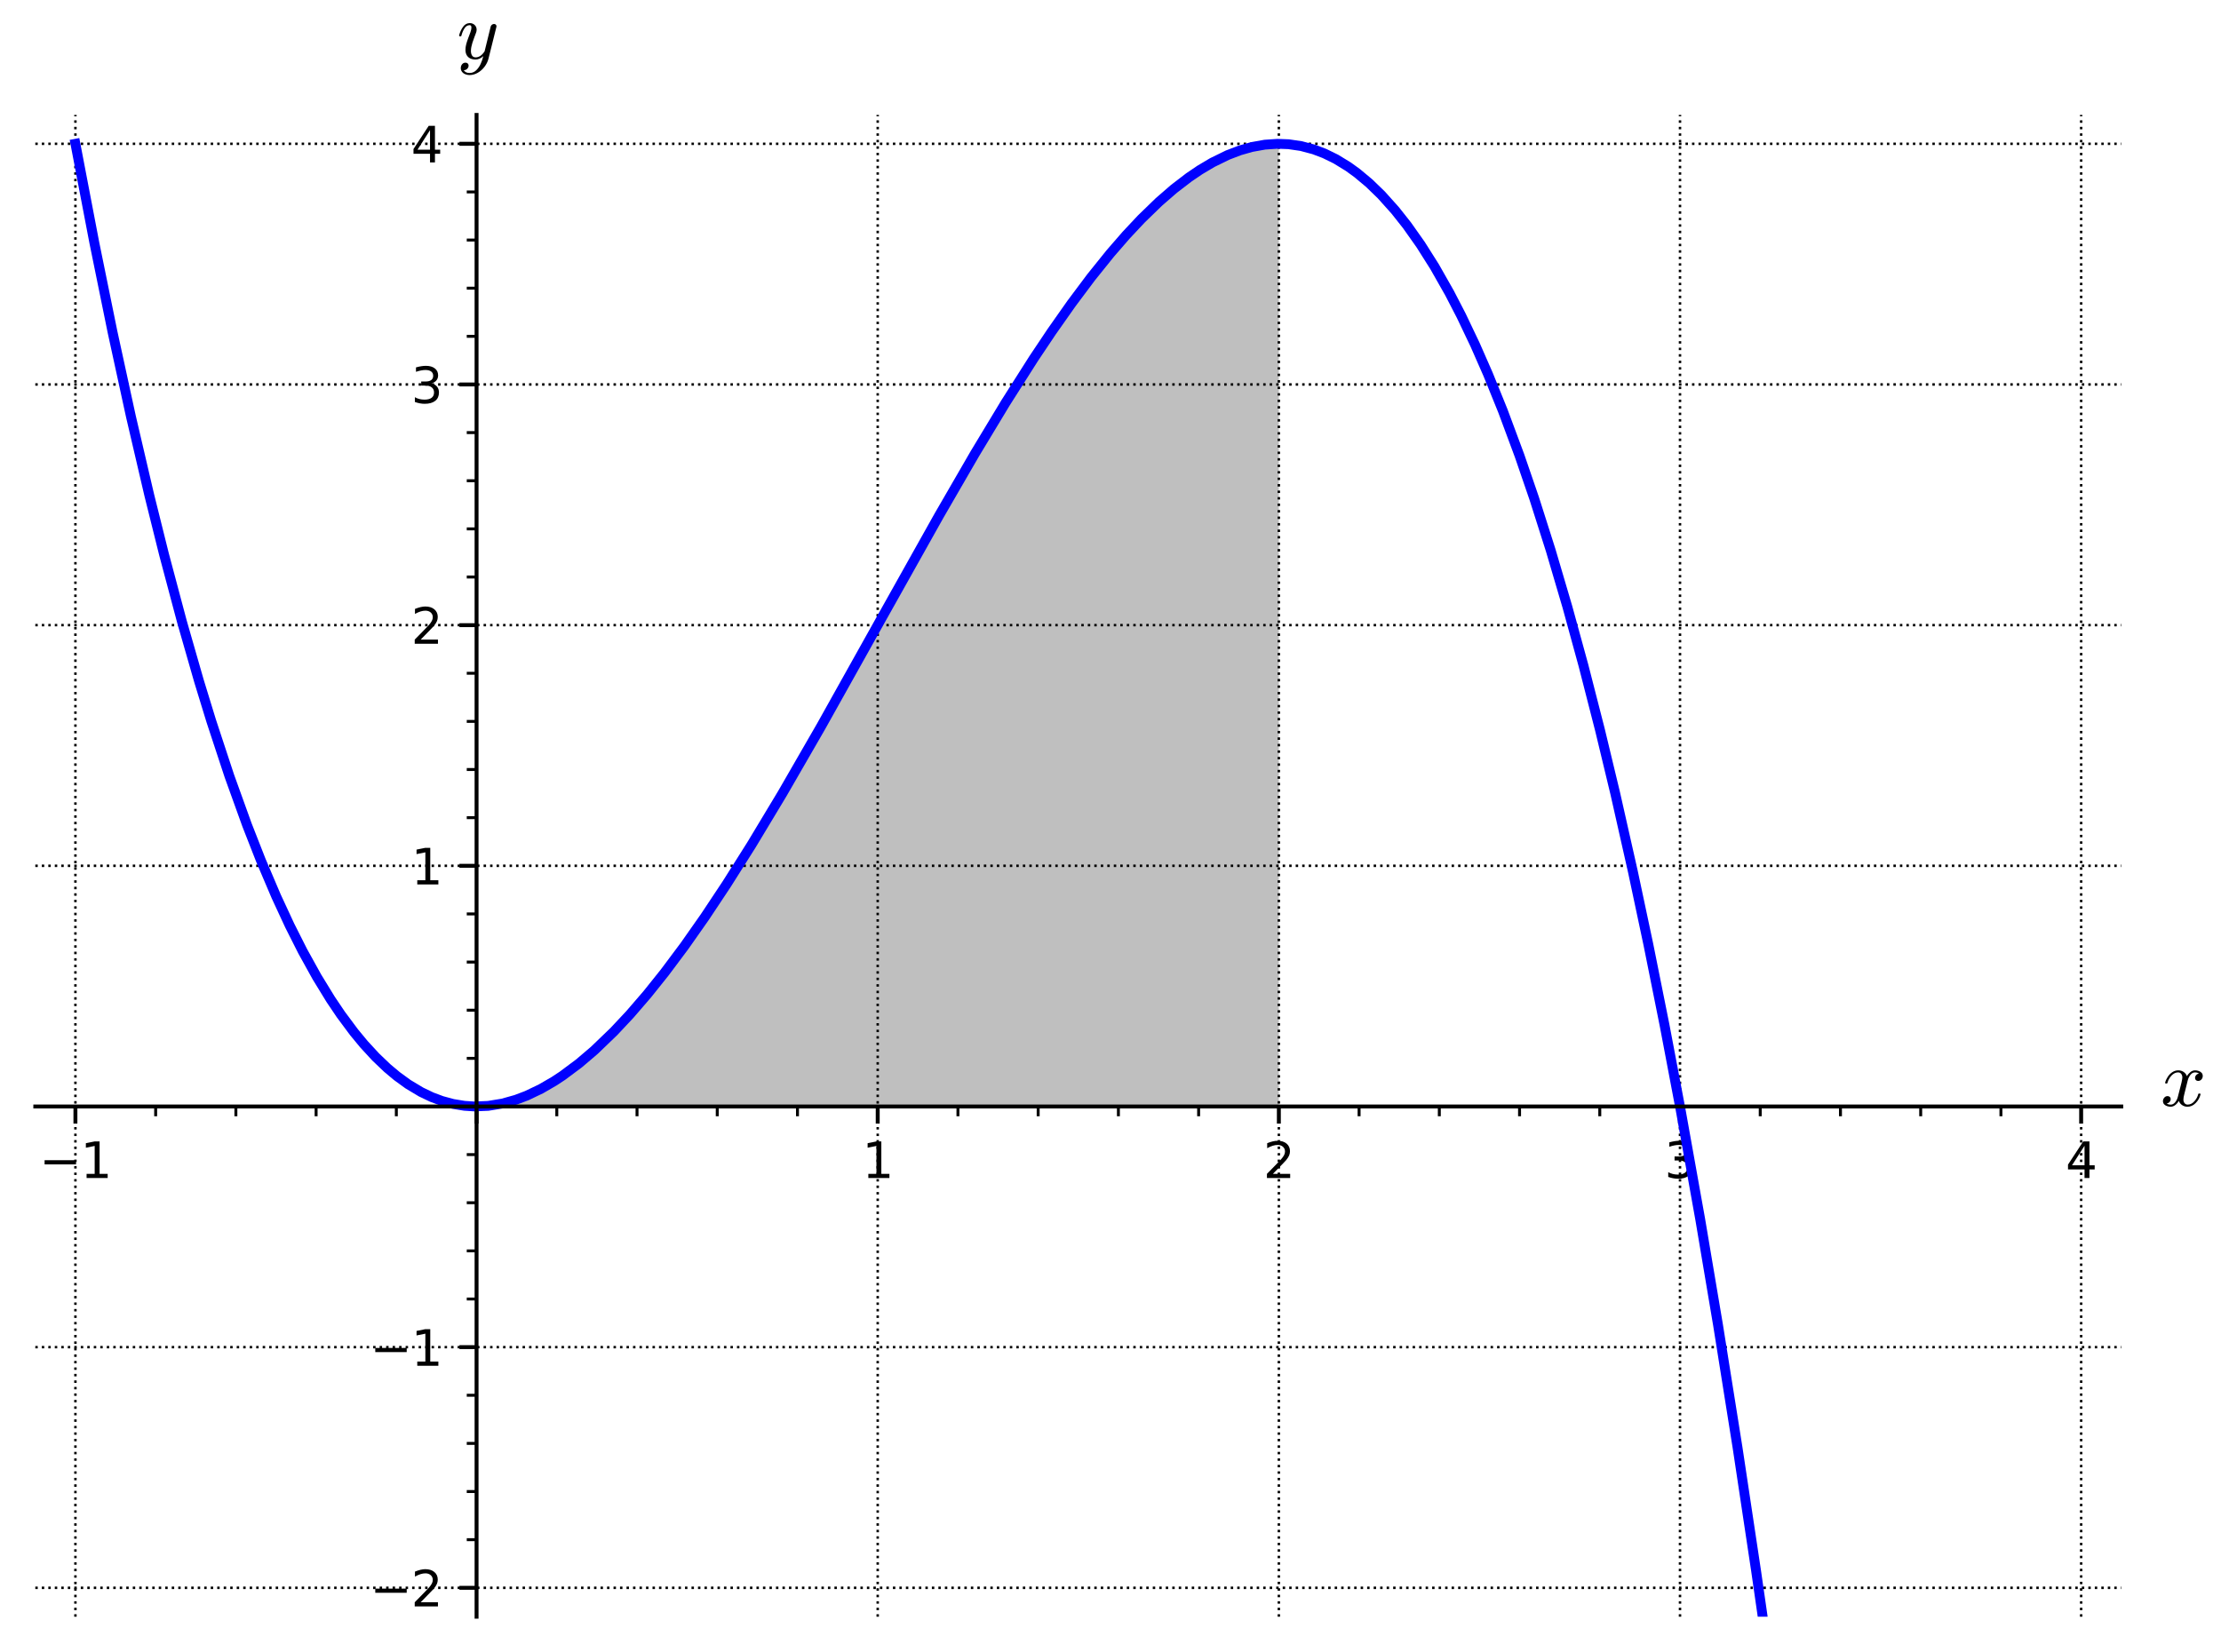 <?xml version="1.0" encoding="utf-8" standalone="no"?>
<!DOCTYPE svg PUBLIC "-//W3C//DTD SVG 1.1//EN"
  "http://www.w3.org/Graphics/SVG/1.1/DTD/svg11.dtd">
<svg xmlns:xlink="http://www.w3.org/1999/xlink" width="452.963pt" height="337pt" viewBox="0 0 452.963 337" xmlns="http://www.w3.org/2000/svg" version="1.1">
 <defs>
  <style type="text/css">*{stroke-linejoin: round; stroke-linecap: butt}</style>
 </defs>
 <g id="figure_1">
  <g id="patch_1">
   <path d="M 0 337 
L 452.963 337 
L 452.963 0 
L 0 0 
z
" style="fill: #ffffff"/>
  </g>
  <g id="axes_1">
   <g id="patch_2">
    <path d="M 7.2 329.8 
L 432.623 329.8 
L 432.623 23.442 
L 7.2 23.442 
z
" style="fill: #ffffff"/>
   </g>
   <g id="patch_3">
    <path d="M 97.193 225.717 
L 97.193 225.717 
L 97.742 225.71 
L 98.563 225.676 
L 99.386 225.612 
L 99.949 225.552 
L 100.512 225.478 
L 101.091 225.388 
L 101.671 225.284 
L 102.061 225.206 
L 102.77 225.048 
L 103.601 224.837 
L 104.172 224.676 
L 104.742 224.502 
L 105.256 224.334 
L 105.769 224.155 
L 106.214 223.992 
L 106.722 223.797 
L 107.229 223.591 
L 107.964 223.276 
L 108.967 222.813 
L 109.184 222.708 
L 109.821 222.389 
L 110.457 222.055 
L 111.439 221.511 
L 112.303 221.003 
L 112.442 220.918 
L 113.225 220.431 
L 114.007 219.922 
L 114.671 219.474 
L 115.218 219.093 
L 116.014 218.52 
L 116.668 218.033 
L 117.322 217.532 
L 117.947 217.041 
L 118.946 216.227 
L 119.317 215.917 
L 119.909 215.413 
L 120.614 214.798 
L 121.319 214.167 
L 122.031 213.515 
L 122.426 213.147 
L 123.089 212.517 
L 123.753 211.873 
L 124.404 211.23 
L 125.052 210.577 
L 126.056 209.541 
L 126.839 208.713 
L 127.294 208.224 
L 127.927 207.534 
L 128.56 206.834 
L 129.178 206.139 
L 130.22 204.944 
L 130.898 204.152 
L 131.844 203.026 
L 132.686 202.005 
L 133.62 200.851 
L 134.205 200.118 
L 135.293 198.733 
L 135.923 197.917 
L 136.448 197.232 
L 137.358 196.027 
L 138.518 194.465 
L 139.042 193.749 
L 140.242 192.089 
L 140.738 191.394 
L 141.239 190.686 
L 142.106 189.451 
L 142.852 188.376 
L 143.599 187.289 
L 144.294 186.268 
L 144.766 185.569 
L 146.059 183.633 
L 146.325 183.231 
L 147.625 181.25 
L 148.555 179.814 
L 149.372 178.542 
L 149.797 177.876 
L 150.539 176.706 
L 151.446 175.264 
L 152.391 173.75 
L 153.127 172.562 
L 153.834 171.412 
L 154.851 169.748 
L 155.208 169.16 
L 156.184 167.545 
L 157.309 165.669 
L 158.21 164.157 
L 158.87 163.044 
L 159.912 161.276 
L 160.132 160.901 
L 161.379 158.768 
L 161.952 157.782 
L 163.379 155.316 
L 163.398 155.283 
L 164.397 153.546 
L 165.322 151.931 
L 166.31 150.198 
L 166.945 149.081 
L 168.153 146.949 
L 169.068 145.328 
L 169.282 144.949 
L 170.6 142.605 
L 171.003 141.885 
L 172.155 139.829 
L 172.814 138.651 
L 173.567 137.301 
L 174.166 136.227 
L 175.352 134.099 
L 176.409 132.199 
L 176.754 131.578 
L 177.714 129.851 
L 178.589 128.274 
L 179.808 126.081 
L 179.858 125.99 
L 180.756 124.374 
L 181.902 122.312 
L 182.486 121.262 
L 183.679 119.12 
L 184.555 117.551 
L 185.405 116.028 
L 186.346 114.345 
L 186.937 113.292 
L 187.869 111.63 
L 188.746 110.071 
L 189.499 108.737 
L 190.355 107.223 
L 191.289 105.577 
L 191.382 105.414 
L 192.255 103.88 
L 193.344 101.975 
L 194.026 100.787 
L 195.211 98.732 
L 195.786 97.739 
L 196.404 96.674 
L 197.799 94.286 
L 197.952 94.025 
L 199.302 91.736 
L 200.257 90.127 
L 200.44 89.82 
L 201.628 87.835 
L 202.553 86.303 
L 203.34 85.007 
L 204.182 83.631 
L 205.034 82.247 
L 205.923 80.814 
L 206.458 79.957 
L 207.621 78.109 
L 207.944 77.6 
L 209.332 75.429 
L 209.726 74.818 
L 210.654 73.39 
L 211.635 71.896 
L 212.545 70.527 
L 213.24 69.489 
L 214.251 67.997 
L 214.631 67.442 
L 215.56 66.095 
L 216.789 64.34 
L 217.624 63.164 
L 218.056 62.562 
L 219.043 61.199 
L 219.691 60.316 
L 220.692 58.972 
L 221.137 58.381 
L 222.308 56.848 
L 223.126 55.794 
L 224.112 54.547 
L 224.964 53.488 
L 225.314 53.06 
L 225.975 52.255 
L 226.723 51.36 
L 227.471 50.479 
L 227.911 49.968 
L 228.701 49.061 
L 229.204 48.493 
L 230.262 47.321 
L 230.917 46.611 
L 231.572 45.913 
L 232.268 45.184 
L 232.633 44.807 
L 233.651 43.777 
L 234.591 42.852 
L 235.172 42.295 
L 235.972 41.543 
L 236.625 40.944 
L 237.278 40.358 
L 237.845 39.86 
L 238.935 38.932 
L 239.032 38.851 
L 239.717 38.289 
L 240.402 37.743 
L 240.981 37.293 
L 241.702 36.749 
L 242.379 36.253 
L 243.103 35.741 
L 243.826 35.247 
L 244.656 34.703 
L 245.243 34.333 
L 246.28 33.709 
L 247.192 33.193 
L 247.684 32.926 
L 248.45 32.53 
L 249.211 32.158 
L 249.736 31.914 
L 250.392 31.624 
L 251.048 31.351 
L 251.981 30.991 
L 252.355 30.856 
L 253.22 30.565 
L 254.192 30.274 
L 255.009 30.059 
L 255.869 29.862 
L 256.323 29.77 
L 256.909 29.665 
L 257.496 29.573 
L 257.976 29.51 
L 258.611 29.44 
L 259.245 29.388 
L 259.79 29.357 
L 260.336 29.339 
L 260.817 29.334 
L 260.817 225.717 
z
" clip-path="url(#p96926987c8)" style="fill: #808080; opacity: 0.5"/>
   </g>
   <g id="matplotlib.axis_1">
    <g id="xtick_1">
     <g id="line2d_1">
      <path d="M 15.381 329.8 
L 15.381 23.442 
" clip-path="url(#p96926987c8)" style="fill: none; stroke-dasharray: 0.5,0.825; stroke-dashoffset: 0; stroke: #000000; stroke-width: 0.5"/>
     </g>
     <g id="line2d_2">
      <defs>
       <path id="mc4c89ea063" d="M 0 0 
L 0 3.5 
" style="stroke: #000000; stroke-width: 0.8"/>
      </defs>
      <g>
       <use xlink:href="#mc4c89ea063" x="15.381" y="225.717" style="stroke: #000000; stroke-width: 0.8"/>
      </g>
     </g>
     <g id="text_1">
      <!-- −1 -->
      <g transform="translate(8.01 240.315) scale(0.1 -0.1)">
       <defs>
        <path id="DejaVuSans-2212" d="M 678 2272 
L 4684 2272 
L 4684 1741 
L 678 1741 
L 678 2272 
z
" transform="scale(0.016)"/>
        <path id="DejaVuSans-31" d="M 794 531 
L 1825 531 
L 1825 4091 
L 703 3866 
L 703 4441 
L 1819 4666 
L 2450 4666 
L 2450 531 
L 3481 531 
L 3481 0 
L 794 0 
L 794 531 
z
" transform="scale(0.016)"/>
       </defs>
       <use xlink:href="#DejaVuSans-2212"/>
       <use xlink:href="#DejaVuSans-31" transform="translate(83.789 0)"/>
      </g>
     </g>
    </g>
    <g id="xtick_2">
     <g id="line2d_3">
      <path d="M 97.193 329.8 
L 97.193 23.442 
" clip-path="url(#p96926987c8)" style="fill: none; stroke-dasharray: 0.5,0.825; stroke-dashoffset: 0; stroke: #000000; stroke-width: 0.5"/>
     </g>
     <g id="line2d_4">
      <g>
       <use xlink:href="#mc4c89ea063" x="97.193" y="225.717" style="stroke: #000000; stroke-width: 0.8"/>
      </g>
     </g>
    </g>
    <g id="xtick_3">
     <g id="line2d_5">
      <path d="M 179.005 329.8 
L 179.005 23.442 
" clip-path="url(#p96926987c8)" style="fill: none; stroke-dasharray: 0.5,0.825; stroke-dashoffset: 0; stroke: #000000; stroke-width: 0.5"/>
     </g>
     <g id="line2d_6">
      <g>
       <use xlink:href="#mc4c89ea063" x="179.005" y="225.717" style="stroke: #000000; stroke-width: 0.8"/>
      </g>
     </g>
     <g id="text_2">
      <!-- 1 -->
      <g transform="translate(175.824 240.315) scale(0.1 -0.1)">
       <use xlink:href="#DejaVuSans-31"/>
      </g>
     </g>
    </g>
    <g id="xtick_4">
     <g id="line2d_7">
      <path d="M 260.817 329.8 
L 260.817 23.442 
" clip-path="url(#p96926987c8)" style="fill: none; stroke-dasharray: 0.5,0.825; stroke-dashoffset: 0; stroke: #000000; stroke-width: 0.5"/>
     </g>
     <g id="line2d_8">
      <g>
       <use xlink:href="#mc4c89ea063" x="260.817" y="225.717" style="stroke: #000000; stroke-width: 0.8"/>
      </g>
     </g>
     <g id="text_3">
      <!-- 2 -->
      <g transform="translate(257.636 240.315) scale(0.1 -0.1)">
       <defs>
        <path id="DejaVuSans-32" d="M 1228 531 
L 3431 531 
L 3431 0 
L 469 0 
L 469 531 
Q 828 903 1448 1529 
Q 2069 2156 2228 2338 
Q 2531 2678 2651 2914 
Q 2772 3150 2772 3378 
Q 2772 3750 2511 3984 
Q 2250 4219 1831 4219 
Q 1534 4219 1204 4116 
Q 875 4013 500 3803 
L 500 4441 
Q 881 4594 1212 4672 
Q 1544 4750 1819 4750 
Q 2544 4750 2975 4387 
Q 3406 4025 3406 3419 
Q 3406 3131 3298 2873 
Q 3191 2616 2906 2266 
Q 2828 2175 2409 1742 
Q 1991 1309 1228 531 
z
" transform="scale(0.016)"/>
       </defs>
       <use xlink:href="#DejaVuSans-32"/>
      </g>
     </g>
    </g>
    <g id="xtick_5">
     <g id="line2d_9">
      <path d="M 342.629 329.8 
L 342.629 23.442 
" clip-path="url(#p96926987c8)" style="fill: none; stroke-dasharray: 0.5,0.825; stroke-dashoffset: 0; stroke: #000000; stroke-width: 0.5"/>
     </g>
     <g id="line2d_10">
      <g>
       <use xlink:href="#mc4c89ea063" x="342.629" y="225.717" style="stroke: #000000; stroke-width: 0.8"/>
      </g>
     </g>
     <g id="text_4">
      <!-- 3 -->
      <g transform="translate(339.448 240.315) scale(0.1 -0.1)">
       <defs>
        <path id="DejaVuSans-33" d="M 2597 2516 
Q 3050 2419 3304 2112 
Q 3559 1806 3559 1356 
Q 3559 666 3084 287 
Q 2609 -91 1734 -91 
Q 1441 -91 1130 -33 
Q 819 25 488 141 
L 488 750 
Q 750 597 1062 519 
Q 1375 441 1716 441 
Q 2309 441 2620 675 
Q 2931 909 2931 1356 
Q 2931 1769 2642 2001 
Q 2353 2234 1838 2234 
L 1294 2234 
L 1294 2753 
L 1863 2753 
Q 2328 2753 2575 2939 
Q 2822 3125 2822 3475 
Q 2822 3834 2567 4026 
Q 2313 4219 1838 4219 
Q 1578 4219 1281 4162 
Q 984 4106 628 3988 
L 628 4550 
Q 988 4650 1302 4700 
Q 1616 4750 1894 4750 
Q 2613 4750 3031 4423 
Q 3450 4097 3450 3541 
Q 3450 3153 3228 2886 
Q 3006 2619 2597 2516 
z
" transform="scale(0.016)"/>
       </defs>
       <use xlink:href="#DejaVuSans-33"/>
      </g>
     </g>
    </g>
    <g id="xtick_6">
     <g id="line2d_11">
      <path d="M 424.441 329.8 
L 424.441 23.442 
" clip-path="url(#p96926987c8)" style="fill: none; stroke-dasharray: 0.5,0.825; stroke-dashoffset: 0; stroke: #000000; stroke-width: 0.5"/>
     </g>
     <g id="line2d_12">
      <g>
       <use xlink:href="#mc4c89ea063" x="424.441" y="225.717" style="stroke: #000000; stroke-width: 0.8"/>
      </g>
     </g>
     <g id="text_5">
      <!-- 4 -->
      <g transform="translate(421.26 240.315) scale(0.1 -0.1)">
       <defs>
        <path id="DejaVuSans-34" d="M 2419 4116 
L 825 1625 
L 2419 1625 
L 2419 4116 
z
M 2253 4666 
L 3047 4666 
L 3047 1625 
L 3713 1625 
L 3713 1100 
L 3047 1100 
L 3047 0 
L 2419 0 
L 2419 1100 
L 313 1100 
L 313 1709 
L 2253 4666 
z
" transform="scale(0.016)"/>
       </defs>
       <use xlink:href="#DejaVuSans-34"/>
      </g>
     </g>
    </g>
    <g id="xtick_7">
     <g id="line2d_13">
      <defs>
       <path id="m3b43fa8d11" d="M 0 0 
L 0 2 
" style="stroke: #000000; stroke-width: 0.6"/>
      </defs>
      <g>
       <use xlink:href="#m3b43fa8d11" x="31.744" y="225.717" style="stroke: #000000; stroke-width: 0.6"/>
      </g>
     </g>
    </g>
    <g id="xtick_8">
     <g id="line2d_14">
      <g>
       <use xlink:href="#m3b43fa8d11" x="48.106" y="225.717" style="stroke: #000000; stroke-width: 0.6"/>
      </g>
     </g>
    </g>
    <g id="xtick_9">
     <g id="line2d_15">
      <g>
       <use xlink:href="#m3b43fa8d11" x="64.468" y="225.717" style="stroke: #000000; stroke-width: 0.6"/>
      </g>
     </g>
    </g>
    <g id="xtick_10">
     <g id="line2d_16">
      <g>
       <use xlink:href="#m3b43fa8d11" x="80.831" y="225.717" style="stroke: #000000; stroke-width: 0.6"/>
      </g>
     </g>
    </g>
    <g id="xtick_11">
     <g id="line2d_17">
      <g>
       <use xlink:href="#m3b43fa8d11" x="113.556" y="225.717" style="stroke: #000000; stroke-width: 0.6"/>
      </g>
     </g>
    </g>
    <g id="xtick_12">
     <g id="line2d_18">
      <g>
       <use xlink:href="#m3b43fa8d11" x="129.918" y="225.717" style="stroke: #000000; stroke-width: 0.6"/>
      </g>
     </g>
    </g>
    <g id="xtick_13">
     <g id="line2d_19">
      <g>
       <use xlink:href="#m3b43fa8d11" x="146.28" y="225.717" style="stroke: #000000; stroke-width: 0.6"/>
      </g>
     </g>
    </g>
    <g id="xtick_14">
     <g id="line2d_20">
      <g>
       <use xlink:href="#m3b43fa8d11" x="162.643" y="225.717" style="stroke: #000000; stroke-width: 0.6"/>
      </g>
     </g>
    </g>
    <g id="xtick_15">
     <g id="line2d_21">
      <g>
       <use xlink:href="#m3b43fa8d11" x="195.368" y="225.717" style="stroke: #000000; stroke-width: 0.6"/>
      </g>
     </g>
    </g>
    <g id="xtick_16">
     <g id="line2d_22">
      <g>
       <use xlink:href="#m3b43fa8d11" x="211.73" y="225.717" style="stroke: #000000; stroke-width: 0.6"/>
      </g>
     </g>
    </g>
    <g id="xtick_17">
     <g id="line2d_23">
      <g>
       <use xlink:href="#m3b43fa8d11" x="228.093" y="225.717" style="stroke: #000000; stroke-width: 0.6"/>
      </g>
     </g>
    </g>
    <g id="xtick_18">
     <g id="line2d_24">
      <g>
       <use xlink:href="#m3b43fa8d11" x="244.455" y="225.717" style="stroke: #000000; stroke-width: 0.6"/>
      </g>
     </g>
    </g>
    <g id="xtick_19">
     <g id="line2d_25">
      <g>
       <use xlink:href="#m3b43fa8d11" x="277.18" y="225.717" style="stroke: #000000; stroke-width: 0.6"/>
      </g>
     </g>
    </g>
    <g id="xtick_20">
     <g id="line2d_26">
      <g>
       <use xlink:href="#m3b43fa8d11" x="293.542" y="225.717" style="stroke: #000000; stroke-width: 0.6"/>
      </g>
     </g>
    </g>
    <g id="xtick_21">
     <g id="line2d_27">
      <g>
       <use xlink:href="#m3b43fa8d11" x="309.905" y="225.717" style="stroke: #000000; stroke-width: 0.6"/>
      </g>
     </g>
    </g>
    <g id="xtick_22">
     <g id="line2d_28">
      <g>
       <use xlink:href="#m3b43fa8d11" x="326.267" y="225.717" style="stroke: #000000; stroke-width: 0.6"/>
      </g>
     </g>
    </g>
    <g id="xtick_23">
     <g id="line2d_29">
      <g>
       <use xlink:href="#m3b43fa8d11" x="358.992" y="225.717" style="stroke: #000000; stroke-width: 0.6"/>
      </g>
     </g>
    </g>
    <g id="xtick_24">
     <g id="line2d_30">
      <g>
       <use xlink:href="#m3b43fa8d11" x="375.354" y="225.717" style="stroke: #000000; stroke-width: 0.6"/>
      </g>
     </g>
    </g>
    <g id="xtick_25">
     <g id="line2d_31">
      <g>
       <use xlink:href="#m3b43fa8d11" x="391.717" y="225.717" style="stroke: #000000; stroke-width: 0.6"/>
      </g>
     </g>
    </g>
    <g id="xtick_26">
     <g id="line2d_32">
      <g>
       <use xlink:href="#m3b43fa8d11" x="408.079" y="225.717" style="stroke: #000000; stroke-width: 0.6"/>
      </g>
     </g>
    </g>
    <g id="text_6">
     <!-- $x$ -->
     <g transform="translate(440.623 225.717) scale(0.16 -0.16)">
      <defs>
       <path id="Cmmi10-78" d="M 500 184 
Q 613 97 819 97 
Q 1019 97 1172 289 
Q 1325 481 1381 709 
L 1672 1844 
Q 1741 2153 1741 2266 
Q 1741 2425 1652 2544 
Q 1563 2663 1403 2663 
Q 1200 2663 1022 2536 
Q 844 2409 722 2214 
Q 600 2019 550 1819 
Q 538 1778 500 1778 
L 422 1778 
Q 372 1778 372 1838 
L 372 1856 
Q 434 2094 584 2320 
Q 734 2547 951 2687 
Q 1169 2828 1416 2828 
Q 1650 2828 1839 2703 
Q 2028 2578 2106 2363 
Q 2216 2559 2386 2693 
Q 2556 2828 2759 2828 
Q 2897 2828 3040 2779 
Q 3184 2731 3275 2631 
Q 3366 2531 3366 2381 
Q 3366 2219 3261 2101 
Q 3156 1984 2994 1984 
Q 2891 1984 2822 2050 
Q 2753 2116 2753 2216 
Q 2753 2350 2845 2451 
Q 2938 2553 3066 2572 
Q 2950 2663 2747 2663 
Q 2541 2663 2389 2472 
Q 2238 2281 2175 2047 
L 1894 916 
Q 1825 659 1825 494 
Q 1825 331 1917 214 
Q 2009 97 2163 97 
Q 2463 97 2698 361 
Q 2934 625 3009 941 
Q 3022 978 3059 978 
L 3138 978 
Q 3163 978 3178 961 
Q 3194 944 3194 922 
Q 3194 916 3188 903 
Q 3097 522 2806 225 
Q 2516 -72 2150 -72 
Q 1916 -72 1727 54 
Q 1538 181 1459 397 
Q 1359 209 1182 68 
Q 1006 -72 806 -72 
Q 669 -72 523 -23 
Q 378 25 287 125 
Q 197 225 197 378 
Q 197 528 301 651 
Q 406 775 563 775 
Q 669 775 741 711 
Q 813 647 813 544 
Q 813 409 723 309 
Q 634 209 500 184 
z
" transform="scale(0.016)"/>
      </defs>
      <use xlink:href="#Cmmi10-78" transform="translate(0 0.812)"/>
     </g>
    </g>
   </g>
   <g id="matplotlib.axis_2">
    <g id="ytick_1">
     <g id="line2d_33">
      <path d="M 7.2 323.909 
L 432.623 323.909 
" clip-path="url(#p96926987c8)" style="fill: none; stroke-dasharray: 0.5,0.825; stroke-dashoffset: 0; stroke: #000000; stroke-width: 0.5"/>
     </g>
     <g id="line2d_34">
      <defs>
       <path id="ma572e9ed94" d="M 0 0 
L -3.5 0 
" style="stroke: #000000; stroke-width: 0.8"/>
      </defs>
      <g>
       <use xlink:href="#ma572e9ed94" x="97.193" y="323.909" style="stroke: #000000; stroke-width: 0.8"/>
      </g>
     </g>
     <g id="text_7">
      <!-- −2 -->
      <g transform="translate(75.451 327.708) scale(0.1 -0.1)">
       <use xlink:href="#DejaVuSans-2212"/>
       <use xlink:href="#DejaVuSans-32" transform="translate(83.789 0)"/>
      </g>
     </g>
    </g>
    <g id="ytick_2">
     <g id="line2d_35">
      <path d="M 7.2 274.813 
L 432.623 274.813 
" clip-path="url(#p96926987c8)" style="fill: none; stroke-dasharray: 0.5,0.825; stroke-dashoffset: 0; stroke: #000000; stroke-width: 0.5"/>
     </g>
     <g id="line2d_36">
      <g>
       <use xlink:href="#ma572e9ed94" x="97.193" y="274.813" style="stroke: #000000; stroke-width: 0.8"/>
      </g>
     </g>
     <g id="text_8">
      <!-- −1 -->
      <g transform="translate(75.451 278.612) scale(0.1 -0.1)">
       <use xlink:href="#DejaVuSans-2212"/>
       <use xlink:href="#DejaVuSans-31" transform="translate(83.789 0)"/>
      </g>
     </g>
    </g>
    <g id="ytick_3">
     <g id="line2d_37">
      <path d="M 7.2 225.717 
L 432.623 225.717 
" clip-path="url(#p96926987c8)" style="fill: none; stroke-dasharray: 0.5,0.825; stroke-dashoffset: 0; stroke: #000000; stroke-width: 0.5"/>
     </g>
     <g id="line2d_38">
      <g>
       <use xlink:href="#ma572e9ed94" x="97.193" y="225.717" style="stroke: #000000; stroke-width: 0.8"/>
      </g>
     </g>
    </g>
    <g id="ytick_4">
     <g id="line2d_39">
      <path d="M 7.2 176.621 
L 432.623 176.621 
" clip-path="url(#p96926987c8)" style="fill: none; stroke-dasharray: 0.5,0.825; stroke-dashoffset: 0; stroke: #000000; stroke-width: 0.5"/>
     </g>
     <g id="line2d_40">
      <g>
       <use xlink:href="#ma572e9ed94" x="97.193" y="176.621" style="stroke: #000000; stroke-width: 0.8"/>
      </g>
     </g>
     <g id="text_9">
      <!-- 1 -->
      <g transform="translate(83.831 180.42) scale(0.1 -0.1)">
       <use xlink:href="#DejaVuSans-31"/>
      </g>
     </g>
    </g>
    <g id="ytick_5">
     <g id="line2d_41">
      <path d="M 7.2 127.526 
L 432.623 127.526 
" clip-path="url(#p96926987c8)" style="fill: none; stroke-dasharray: 0.5,0.825; stroke-dashoffset: 0; stroke: #000000; stroke-width: 0.5"/>
     </g>
     <g id="line2d_42">
      <g>
       <use xlink:href="#ma572e9ed94" x="97.193" y="127.526" style="stroke: #000000; stroke-width: 0.8"/>
      </g>
     </g>
     <g id="text_10">
      <!-- 2 -->
      <g transform="translate(83.831 131.325) scale(0.1 -0.1)">
       <use xlink:href="#DejaVuSans-32"/>
      </g>
     </g>
    </g>
    <g id="ytick_6">
     <g id="line2d_43">
      <path d="M 7.2 78.43 
L 432.623 78.43 
" clip-path="url(#p96926987c8)" style="fill: none; stroke-dasharray: 0.5,0.825; stroke-dashoffset: 0; stroke: #000000; stroke-width: 0.5"/>
     </g>
     <g id="line2d_44">
      <g>
       <use xlink:href="#ma572e9ed94" x="97.193" y="78.43" style="stroke: #000000; stroke-width: 0.8"/>
      </g>
     </g>
     <g id="text_11">
      <!-- 3 -->
      <g transform="translate(83.831 82.229) scale(0.1 -0.1)">
       <use xlink:href="#DejaVuSans-33"/>
      </g>
     </g>
    </g>
    <g id="ytick_7">
     <g id="line2d_45">
      <path d="M 7.2 29.334 
L 432.623 29.334 
" clip-path="url(#p96926987c8)" style="fill: none; stroke-dasharray: 0.5,0.825; stroke-dashoffset: 0; stroke: #000000; stroke-width: 0.5"/>
     </g>
     <g id="line2d_46">
      <g>
       <use xlink:href="#ma572e9ed94" x="97.193" y="29.334" style="stroke: #000000; stroke-width: 0.8"/>
      </g>
     </g>
     <g id="text_12">
      <!-- 4 -->
      <g transform="translate(83.831 33.133) scale(0.1 -0.1)">
       <use xlink:href="#DejaVuSans-34"/>
      </g>
     </g>
    </g>
    <g id="ytick_8">
     <g id="line2d_47">
      <defs>
       <path id="mc60ff866c8" d="M 0 0 
L -2 0 
" style="stroke: #000000; stroke-width: 0.6"/>
      </defs>
      <g>
       <use xlink:href="#mc60ff866c8" x="97.193" y="314.089" style="stroke: #000000; stroke-width: 0.6"/>
      </g>
     </g>
    </g>
    <g id="ytick_9">
     <g id="line2d_48">
      <g>
       <use xlink:href="#mc60ff866c8" x="97.193" y="304.27" style="stroke: #000000; stroke-width: 0.6"/>
      </g>
     </g>
    </g>
    <g id="ytick_10">
     <g id="line2d_49">
      <g>
       <use xlink:href="#mc60ff866c8" x="97.193" y="294.451" style="stroke: #000000; stroke-width: 0.6"/>
      </g>
     </g>
    </g>
    <g id="ytick_11">
     <g id="line2d_50">
      <g>
       <use xlink:href="#mc60ff866c8" x="97.193" y="284.632" style="stroke: #000000; stroke-width: 0.6"/>
      </g>
     </g>
    </g>
    <g id="ytick_12">
     <g id="line2d_51">
      <g>
       <use xlink:href="#mc60ff866c8" x="97.193" y="264.994" style="stroke: #000000; stroke-width: 0.6"/>
      </g>
     </g>
    </g>
    <g id="ytick_13">
     <g id="line2d_52">
      <g>
       <use xlink:href="#mc60ff866c8" x="97.193" y="255.174" style="stroke: #000000; stroke-width: 0.6"/>
      </g>
     </g>
    </g>
    <g id="ytick_14">
     <g id="line2d_53">
      <g>
       <use xlink:href="#mc60ff866c8" x="97.193" y="245.355" style="stroke: #000000; stroke-width: 0.6"/>
      </g>
     </g>
    </g>
    <g id="ytick_15">
     <g id="line2d_54">
      <g>
       <use xlink:href="#mc60ff866c8" x="97.193" y="235.536" style="stroke: #000000; stroke-width: 0.6"/>
      </g>
     </g>
    </g>
    <g id="ytick_16">
     <g id="line2d_55">
      <g>
       <use xlink:href="#mc60ff866c8" x="97.193" y="215.898" style="stroke: #000000; stroke-width: 0.6"/>
      </g>
     </g>
    </g>
    <g id="ytick_17">
     <g id="line2d_56">
      <g>
       <use xlink:href="#mc60ff866c8" x="97.193" y="206.079" style="stroke: #000000; stroke-width: 0.6"/>
      </g>
     </g>
    </g>
    <g id="ytick_18">
     <g id="line2d_57">
      <g>
       <use xlink:href="#mc60ff866c8" x="97.193" y="196.26" style="stroke: #000000; stroke-width: 0.6"/>
      </g>
     </g>
    </g>
    <g id="ytick_19">
     <g id="line2d_58">
      <g>
       <use xlink:href="#mc60ff866c8" x="97.193" y="186.44" style="stroke: #000000; stroke-width: 0.6"/>
      </g>
     </g>
    </g>
    <g id="ytick_20">
     <g id="line2d_59">
      <g>
       <use xlink:href="#mc60ff866c8" x="97.193" y="166.802" style="stroke: #000000; stroke-width: 0.6"/>
      </g>
     </g>
    </g>
    <g id="ytick_21">
     <g id="line2d_60">
      <g>
       <use xlink:href="#mc60ff866c8" x="97.193" y="156.983" style="stroke: #000000; stroke-width: 0.6"/>
      </g>
     </g>
    </g>
    <g id="ytick_22">
     <g id="line2d_61">
      <g>
       <use xlink:href="#mc60ff866c8" x="97.193" y="147.164" style="stroke: #000000; stroke-width: 0.6"/>
      </g>
     </g>
    </g>
    <g id="ytick_23">
     <g id="line2d_62">
      <g>
       <use xlink:href="#mc60ff866c8" x="97.193" y="137.345" style="stroke: #000000; stroke-width: 0.6"/>
      </g>
     </g>
    </g>
    <g id="ytick_24">
     <g id="line2d_63">
      <g>
       <use xlink:href="#mc60ff866c8" x="97.193" y="117.706" style="stroke: #000000; stroke-width: 0.6"/>
      </g>
     </g>
    </g>
    <g id="ytick_25">
     <g id="line2d_64">
      <g>
       <use xlink:href="#mc60ff866c8" x="97.193" y="107.887" style="stroke: #000000; stroke-width: 0.6"/>
      </g>
     </g>
    </g>
    <g id="ytick_26">
     <g id="line2d_65">
      <g>
       <use xlink:href="#mc60ff866c8" x="97.193" y="98.068" style="stroke: #000000; stroke-width: 0.6"/>
      </g>
     </g>
    </g>
    <g id="ytick_27">
     <g id="line2d_66">
      <g>
       <use xlink:href="#mc60ff866c8" x="97.193" y="88.249" style="stroke: #000000; stroke-width: 0.6"/>
      </g>
     </g>
    </g>
    <g id="ytick_28">
     <g id="line2d_67">
      <g>
       <use xlink:href="#mc60ff866c8" x="97.193" y="68.611" style="stroke: #000000; stroke-width: 0.6"/>
      </g>
     </g>
    </g>
    <g id="ytick_29">
     <g id="line2d_68">
      <g>
       <use xlink:href="#mc60ff866c8" x="97.193" y="58.791" style="stroke: #000000; stroke-width: 0.6"/>
      </g>
     </g>
    </g>
    <g id="ytick_30">
     <g id="line2d_69">
      <g>
       <use xlink:href="#mc60ff866c8" x="97.193" y="48.972" style="stroke: #000000; stroke-width: 0.6"/>
      </g>
     </g>
    </g>
    <g id="ytick_31">
     <g id="line2d_70">
      <g>
       <use xlink:href="#mc60ff866c8" x="97.193" y="39.153" style="stroke: #000000; stroke-width: 0.6"/>
      </g>
     </g>
    </g>
    <g id="text_13">
     <!-- $y$ -->
     <g transform="translate(93.193 12.082) scale(0.16 -0.16)">
      <defs>
       <path id="Cmmi10-79" d="M 538 -916 
Q 672 -1147 1006 -1147 
Q 1309 -1147 1531 -934 
Q 1753 -722 1889 -420 
Q 2025 -119 2100 197 
Q 1816 -72 1484 -72 
Q 1231 -72 1053 15 
Q 875 103 776 276 
Q 678 450 678 697 
Q 678 906 734 1126 
Q 791 1347 892 1617 
Q 994 1888 1069 2088 
Q 1153 2322 1153 2472 
Q 1153 2663 1013 2663 
Q 759 2663 595 2402 
Q 431 2141 353 1819 
Q 341 1778 300 1778 
L 225 1778 
Q 172 1778 172 1838 
L 172 1856 
Q 275 2238 487 2533 
Q 700 2828 1025 2828 
Q 1253 2828 1411 2678 
Q 1569 2528 1569 2297 
Q 1569 2178 1516 2047 
Q 1488 1969 1388 1706 
Q 1288 1444 1234 1272 
Q 1181 1100 1147 934 
Q 1113 769 1113 603 
Q 1113 391 1203 244 
Q 1294 97 1491 97 
Q 1888 97 2203 581 
L 2688 2553 
Q 2709 2638 2787 2698 
Q 2866 2759 2956 2759 
Q 3034 2759 3092 2709 
Q 3150 2659 3150 2578 
Q 3150 2541 3144 2528 
L 2509 -19 
Q 2425 -347 2200 -647 
Q 1975 -947 1658 -1130 
Q 1341 -1313 997 -1313 
Q 831 -1313 668 -1248 
Q 506 -1184 406 -1056 
Q 306 -928 306 -756 
Q 306 -581 409 -453 
Q 513 -325 684 -325 
Q 788 -325 858 -389 
Q 928 -453 928 -556 
Q 928 -703 818 -812 
Q 709 -922 563 -922 
Q 556 -919 550 -917 
Q 544 -916 538 -916 
z
" transform="scale(0.016)"/>
      </defs>
      <use xlink:href="#Cmmi10-79" transform="translate(0 0.812)"/>
     </g>
    </g>
   </g>
   <g id="line2d_71">
    <path d="M 15.381 29.334 
L 19.228 49.463 
L 22.953 67.745 
L 26.703 84.973 
L 30.443 101.005 
L 33.453 113.095 
L 37.106 126.815 
L 40.586 138.94 
L 43.091 147.106 
L 46.771 158.278 
L 50.383 168.303 
L 53.205 175.506 
L 56.332 182.86 
L 59.084 188.796 
L 61.737 194.057 
L 64.628 199.284 
L 67.435 203.868 
L 69.514 206.957 
L 72.22 210.596 
L 74.229 213.027 
L 76.612 215.614 
L 78.969 217.866 
L 80.947 219.524 
L 83.222 221.177 
L 85.885 222.774 
L 88.069 223.817 
L 90.134 224.589 
L 92.392 225.2 
L 94.718 225.581 
L 96.708 225.712 
L 99.556 225.595 
L 102.466 225.118 
L 105.223 224.345 
L 107.429 223.508 
L 110.304 222.136 
L 113.017 220.563 
L 114.705 219.45 
L 118.101 216.917 
L 121.195 214.28 
L 125.218 210.408 
L 128.448 206.958 
L 132.016 202.819 
L 135.529 198.428 
L 139.598 192.984 
L 143.756 187.059 
L 148.17 180.41 
L 153.246 172.368 
L 159.536 161.915 
L 167.416 148.25 
L 180.226 125.328 
L 191.511 105.187 
L 198.846 92.506 
L 205.102 82.136 
L 210.825 73.129 
L 214.49 67.649 
L 218.531 61.904 
L 222.524 56.567 
L 226.452 51.683 
L 229.686 47.956 
L 232.759 44.678 
L 236.364 41.182 
L 239.43 38.522 
L 242.477 36.183 
L 244.706 34.671 
L 247.248 33.162 
L 250.371 31.633 
L 252.872 30.678 
L 255.298 29.989 
L 257.965 29.511 
L 260.544 29.336 
L 262.813 29.422 
L 265.366 29.798 
L 267.95 30.486 
L 270.116 31.309 
L 272.449 32.453 
L 274.997 34.014 
L 276.768 35.297 
L 279.23 37.354 
L 281.723 39.77 
L 284.539 42.913 
L 286.962 45.978 
L 289.737 49.907 
L 292.58 54.407 
L 295.627 59.779 
L 298.017 64.402 
L 300.839 70.328 
L 303.487 76.365 
L 306.514 83.84 
L 309.907 92.969 
L 312.904 101.704 
L 316.253 112.235 
L 319.656 123.779 
L 322.936 135.74 
L 326.297 148.856 
L 329.403 161.776 
L 333.032 177.857 
L 336.173 192.656 
L 339.481 209.144 
L 342.737 226.298 
L 346.75 248.726 
L 350.382 270.278 
L 354.359 295.267 
L 358.14 320.41 
L 360.669 338 
L 360.669 338 
" clip-path="url(#p96926987c8)" style="fill: none; stroke: #0000ff; stroke-width: 2; stroke-linecap: square"/>
   </g>
   <g id="line2d_72">
    <path d="M 97.193 225.717 
L 99.386 225.612 
L 101.671 225.284 
L 104.172 224.676 
L 106.722 223.797 
L 109.184 222.708 
L 111.439 221.511 
L 114.007 219.922 
L 116.668 218.033 
L 119.909 215.413 
L 123.089 212.517 
L 126.056 209.541 
L 129.178 206.139 
L 132.686 202.005 
L 136.448 197.232 
L 140.738 191.394 
L 144.766 185.569 
L 149.797 177.876 
L 155.208 169.16 
L 161.379 158.768 
L 169.068 145.328 
L 180.756 124.374 
L 192.255 103.88 
L 199.302 91.736 
L 205.034 82.247 
L 210.654 73.39 
L 215.56 66.095 
L 219.691 60.316 
L 224.112 54.547 
L 227.911 49.968 
L 231.572 45.913 
L 235.172 42.295 
L 237.845 39.86 
L 240.981 37.293 
L 243.826 35.247 
L 246.28 33.709 
L 249.211 32.158 
L 251.981 30.991 
L 254.192 30.274 
L 256.909 29.665 
L 259.245 29.388 
L 260.817 29.334 
L 260.817 29.334 
" clip-path="url(#p96926987c8)" style="fill: none; stroke: #0000ff; stroke-linecap: square"/>
   </g>
   <g id="patch_4">
    <path d="M 97.193 329.8 
L 97.193 23.442 
" style="fill: none; stroke: #000000; stroke-width: 0.8; stroke-linejoin: miter; stroke-linecap: square"/>
   </g>
   <g id="patch_5">
    <path d="M 7.2 225.717 
L 432.623 225.717 
" style="fill: none; stroke: #000000; stroke-width: 0.8; stroke-linejoin: miter; stroke-linecap: square"/>
   </g>
  </g>
 </g>
 <defs>
  <clipPath id="p96926987c8">
   <rect x="7.2" y="23.442" width="425.423" height="306.358"/>
  </clipPath>
 </defs>
</svg>
